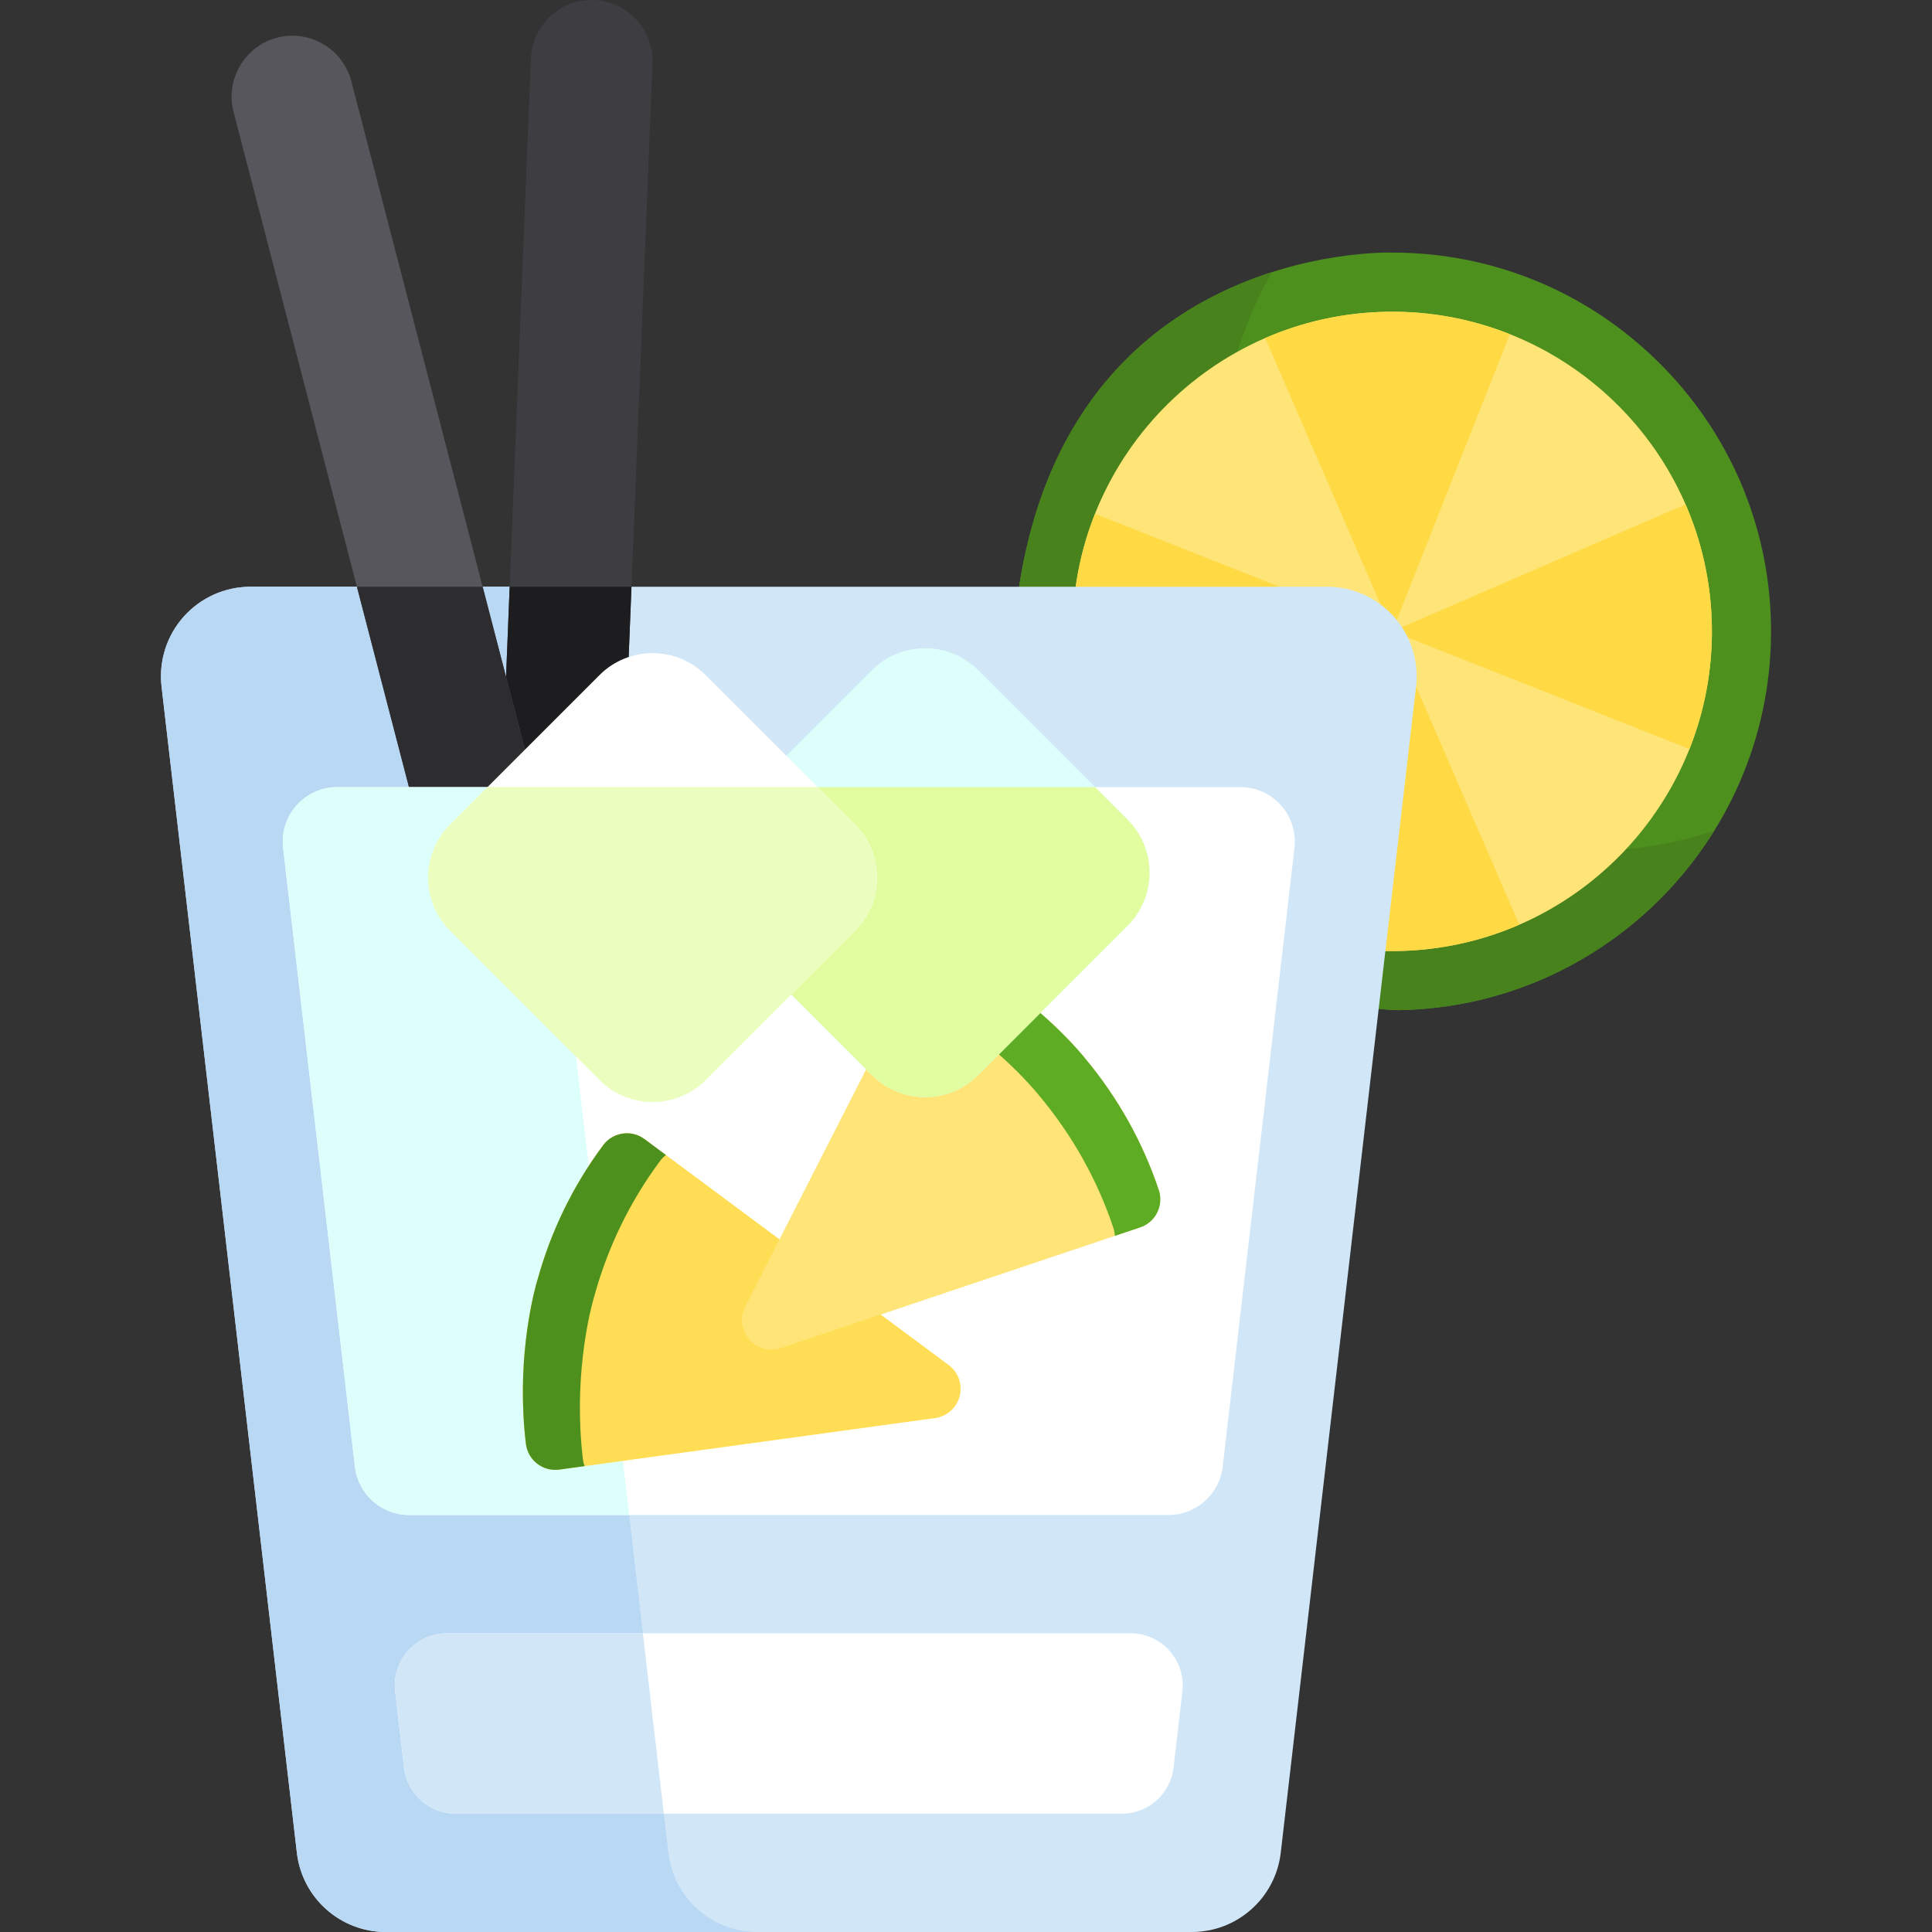 <svg enable-background="new 0 0 511.999 511.999" viewBox="0 0 511.999 511.999" xmlns="http://www.w3.org/2000/svg"><rect x="0" y="0" width="511.999" height="511.999" fill="#333333" stroke="none"/><path d="m298.597 238.879c-18.803-18.75-31.892-43.523-30.018-69.953 7.463-105.184 100.396-101.989 100.396-101.989 26.445 0 51.425 10.241 70.338 28.836 18.935 18.617 29.596 43.46 30.018 69.954.883 55.347-43.428 101.094-98.775 101.977-.539.007-43.957-.903-71.959-28.825z" fill="#4e901e"/><path d="m351.887 196.531c-18.803-18.75-31.892-43.523-30.018-69.953 1.626-22.91 7.308-40.675 15.199-54.455-27.654 8.853-63.941 32.705-68.489 96.801-1.875 26.431 11.215 51.203 30.018 69.953 28.001 27.922 71.42 28.832 71.959 28.824 35.427-.565 66.331-19.511 83.757-47.591-9.586 3.238-19.821 5.074-30.467 5.244-.539.01-43.958-.9-71.959-28.823z" fill="#47821c"/><path d="m370.307 252.031c-46.706.745-85.311-36.649-86.056-83.356-.745-46.706 36.649-85.311 83.355-86.056s85.311 36.649 86.056 83.355c.744 46.707-36.65 85.312-83.355 86.057z" fill="#ffe477"/><g fill="#ffda44"><path d="m368.957 167.325 31.163-78.763c-10.056-3.995-21.038-6.124-32.514-5.941s-22.384 2.662-32.308 6.975z"/><path d="m370.307 252.031c11.476-.183 22.384-2.662 32.308-6.975l-33.658-77.73-31.163 78.763c10.056 3.994 21.036 6.125 32.513 5.942z"/><path d="m368.957 167.325-78.763-31.163c-3.995 10.056-6.124 21.038-5.941 32.514s2.662 22.384 6.975 32.308z"/><path d="m453.661 165.974c-.183-11.476-2.662-22.384-6.975-32.308l-77.73 33.658 78.763 31.163c3.996-10.055 6.125-21.037 5.942-32.513z"/></g><path d="m369.418 163.442c-4.504-5.056-10.952-7.947-17.721-7.947h-285.31c-6.77 0-13.219 2.891-17.721 7.947s-6.633 11.794-5.851 18.52l35.861 309.041c1.388 11.967 11.525 20.996 23.573 20.996h213.587c12.049 0 22.184-9.029 23.574-20.996l35.862-309.041c.778-6.726-1.351-13.463-5.854-18.52z" fill="#d1e7f8"/><path d="m177.127 491.003-35.861-309.041c-.781-6.726 1.349-13.464 5.851-18.52 4.504-5.056 10.952-7.947 17.721-7.947h-98.451c-6.77 0-13.219 2.891-17.721 7.947-4.504 5.056-6.633 11.794-5.851 18.52l35.861 309.041c1.388 11.967 11.525 20.996 23.573 20.996h98.451c-12.048 0-22.184-9.028-23.573-20.996z" fill="#b9d8f4"/><path d="m309.94 437.466c-2.624-2.946-6.381-4.631-10.326-4.631h-181.146c-3.944 0-7.702 1.684-10.326 4.631-2.624 2.946-3.864 6.872-3.41 10.791l2.34 20.161c.81 6.974 6.716 12.234 13.735 12.234h176.466c7.02 0 12.926-5.26 13.735-12.234l2.34-20.161c.456-3.919-.785-7.846-3.408-10.791z" fill="#fff"/><path d="m118.468 432.835c-3.944 0-7.702 1.684-10.326 4.631-2.624 2.946-3.864 6.872-3.41 10.792l2.34 20.161c.81 6.974 6.716 12.234 13.735 12.234h55.117l-5.548-47.817h-51.908z" fill="#d1e7f8"/><path d="m144.68 318.014c-8.862-.356-15.822-7.898-15.466-16.76l11.481-285.775c.356-8.862 7.898-15.822 16.76-15.466 8.862.356 15.822 7.898 15.466 16.76l-11.481 285.776c-1.032 17.889-16.76 15.465-16.76 15.465z" fill="#3e3d42"/><path d="m135.07 155.494-5.856 145.76c-.356 8.862 6.604 16.404 15.466 16.76 0 0 15.728 2.424 16.76-15.466l5.908-147.055z" fill="#1d1d1f"/><path d="m153.466 318.014s-14.901 3.817-19.663-11.553l-71.91-276.819c-2.23-8.585 2.969-17.433 11.553-19.663 8.585-2.23 17.433 2.969 19.663 11.553l71.911 276.819c2.229 8.585-2.969 17.433-11.554 19.663z" fill="#57565c"/><path d="m133.803 306.461c4.761 15.37 19.663 11.553 19.663 11.553 8.585-2.23 13.783-11.078 11.553-19.663l-37.111-142.857h-33.322z" fill="#2d2d30"/><path d="m339.489 213.431c-2.741-3.077-6.665-4.837-10.785-4.837h-239.324c-4.121 0-8.045 1.76-10.785 4.837-2.741 3.077-4.036 7.178-3.562 11.271l19.032 164.006c.845 7.284 7.014 12.779 14.348 12.779h201.26c7.333 0 13.502-5.495 14.348-12.779l19.032-164.006c.473-4.093-.824-8.193-3.564-11.271z" fill="#fff"/><path d="m89.38 208.594c-4.121 0-8.045 1.76-10.785 4.837s-4.036 7.178-3.562 11.271l19.032 164.006c.845 7.284 7.014 12.779 14.348 12.779h58.328l-22.384-192.893z" fill="#ddfffb"/><path d="m159.843 303.485c-7.991 10.745-13.86 22.791-17.442 35.804-.051.169-.143.484-.266.934-1.279 4.662-5.257 21.499-2.766 42.396.249 2.088 1.326 3.987 2.989 5.274 1.663 1.286 3.773 1.848 5.857 1.563l99.589-13.653c3.112-.427 5.664-2.67 6.493-5.691.011-.042.022-.084.033-.124.792-3.085-.362-6.341-2.917-8.24l-80.609-59.878c-3.472-2.579-8.379-1.856-10.961 1.615z" fill="#ffde55"/><path d="m157.25 344.369c.123-.45.216-.765.266-.934 3.583-13.014 9.451-25.06 17.442-35.804.445-.598.962-1.109 1.526-1.54l-5.68-4.219c-3.473-2.58-8.379-1.857-10.961 1.614-7.991 10.745-13.86 22.791-17.442 35.804-.051.169-.143.484-.266.934-1.279 4.662-5.257 21.499-2.766 42.396.249 2.088 1.326 3.987 2.989 5.274 1.663 1.286 3.773 1.848 5.857 1.563l6.703-.918c-.209-.568-.36-1.161-.434-1.772-2.491-20.9 1.487-37.736 2.766-42.398z" fill="#4e901e"/><path d="m307.086 315.351c-4.256-12.697-10.794-24.393-19.43-34.767-.111-.139-.316-.394-.614-.752-3.097-3.711-14.646-16.593-33.223-26.482-1.856-.988-4.03-1.189-6.036-.558s-3.673 2.042-4.628 3.915l-45.667 89.548c-1.427 2.798-1.044 6.174.963 8.58.027.032.055.066.084.098 2.079 2.412 5.412 3.325 8.43 2.311l95.186-31.974c4.101-1.377 6.31-5.818 4.935-9.919z" fill="#ffe477"/><path d="m275.007 289.872c.299.358.505.614.614.752 8.636 10.374 15.174 22.07 19.43 34.767.237.706.361 1.423.393 2.132l6.707-2.253c4.101-1.377 6.31-5.818 4.935-9.919-4.256-12.697-10.794-24.393-19.43-34.767-.111-.139-.316-.394-.614-.752-3.097-3.711-14.646-16.593-33.223-26.482-1.856-.988-4.03-1.189-6.036-.558s-3.673 2.042-4.628 3.915l-3.074 6.027c.586.154 1.159.367 1.703.656 18.576 9.889 30.126 22.77 33.223 26.482z" fill="#5eac24"/><path d="m231.111 284.955-39.649-39.649c-7.721-7.721-7.721-20.356 0-28.076l39.649-39.649c7.721-7.721 20.356-7.721 28.076 0l39.649 39.649c7.721 7.721 7.721 20.356 0 28.076l-39.649 39.649c-7.721 7.72-20.356 7.721-28.076 0z" fill="#ddfffb"/><path d="m191.462 217.23c-7.721 7.721-7.721 20.356 0 28.076l39.649 39.649c7.721 7.721 20.356 7.721 28.076 0l39.649-39.649c7.721-7.721 7.721-20.356 0-28.076l-8.635-8.635h-90.104z" fill="#e1fd9f"/><path d="m158.897 286.257-39.649-39.649c-7.721-7.721-7.721-20.356 0-28.076l39.649-39.649c7.721-7.721 20.356-7.721 28.076 0l39.649 39.649c7.721 7.721 7.721 20.356 0 28.076l-39.649 39.649c-7.722 7.72-20.356 7.72-28.076 0z" fill="#fff"/><path d="m119.247 218.532c-7.721 7.721-7.721 20.356 0 28.076l39.649 39.649c7.721 7.721 20.356 7.721 28.076 0l39.649-39.649c7.721-7.721 7.721-20.356 0-28.076l-9.937-9.937h-87.5z" fill="#ebfec0"/></svg>